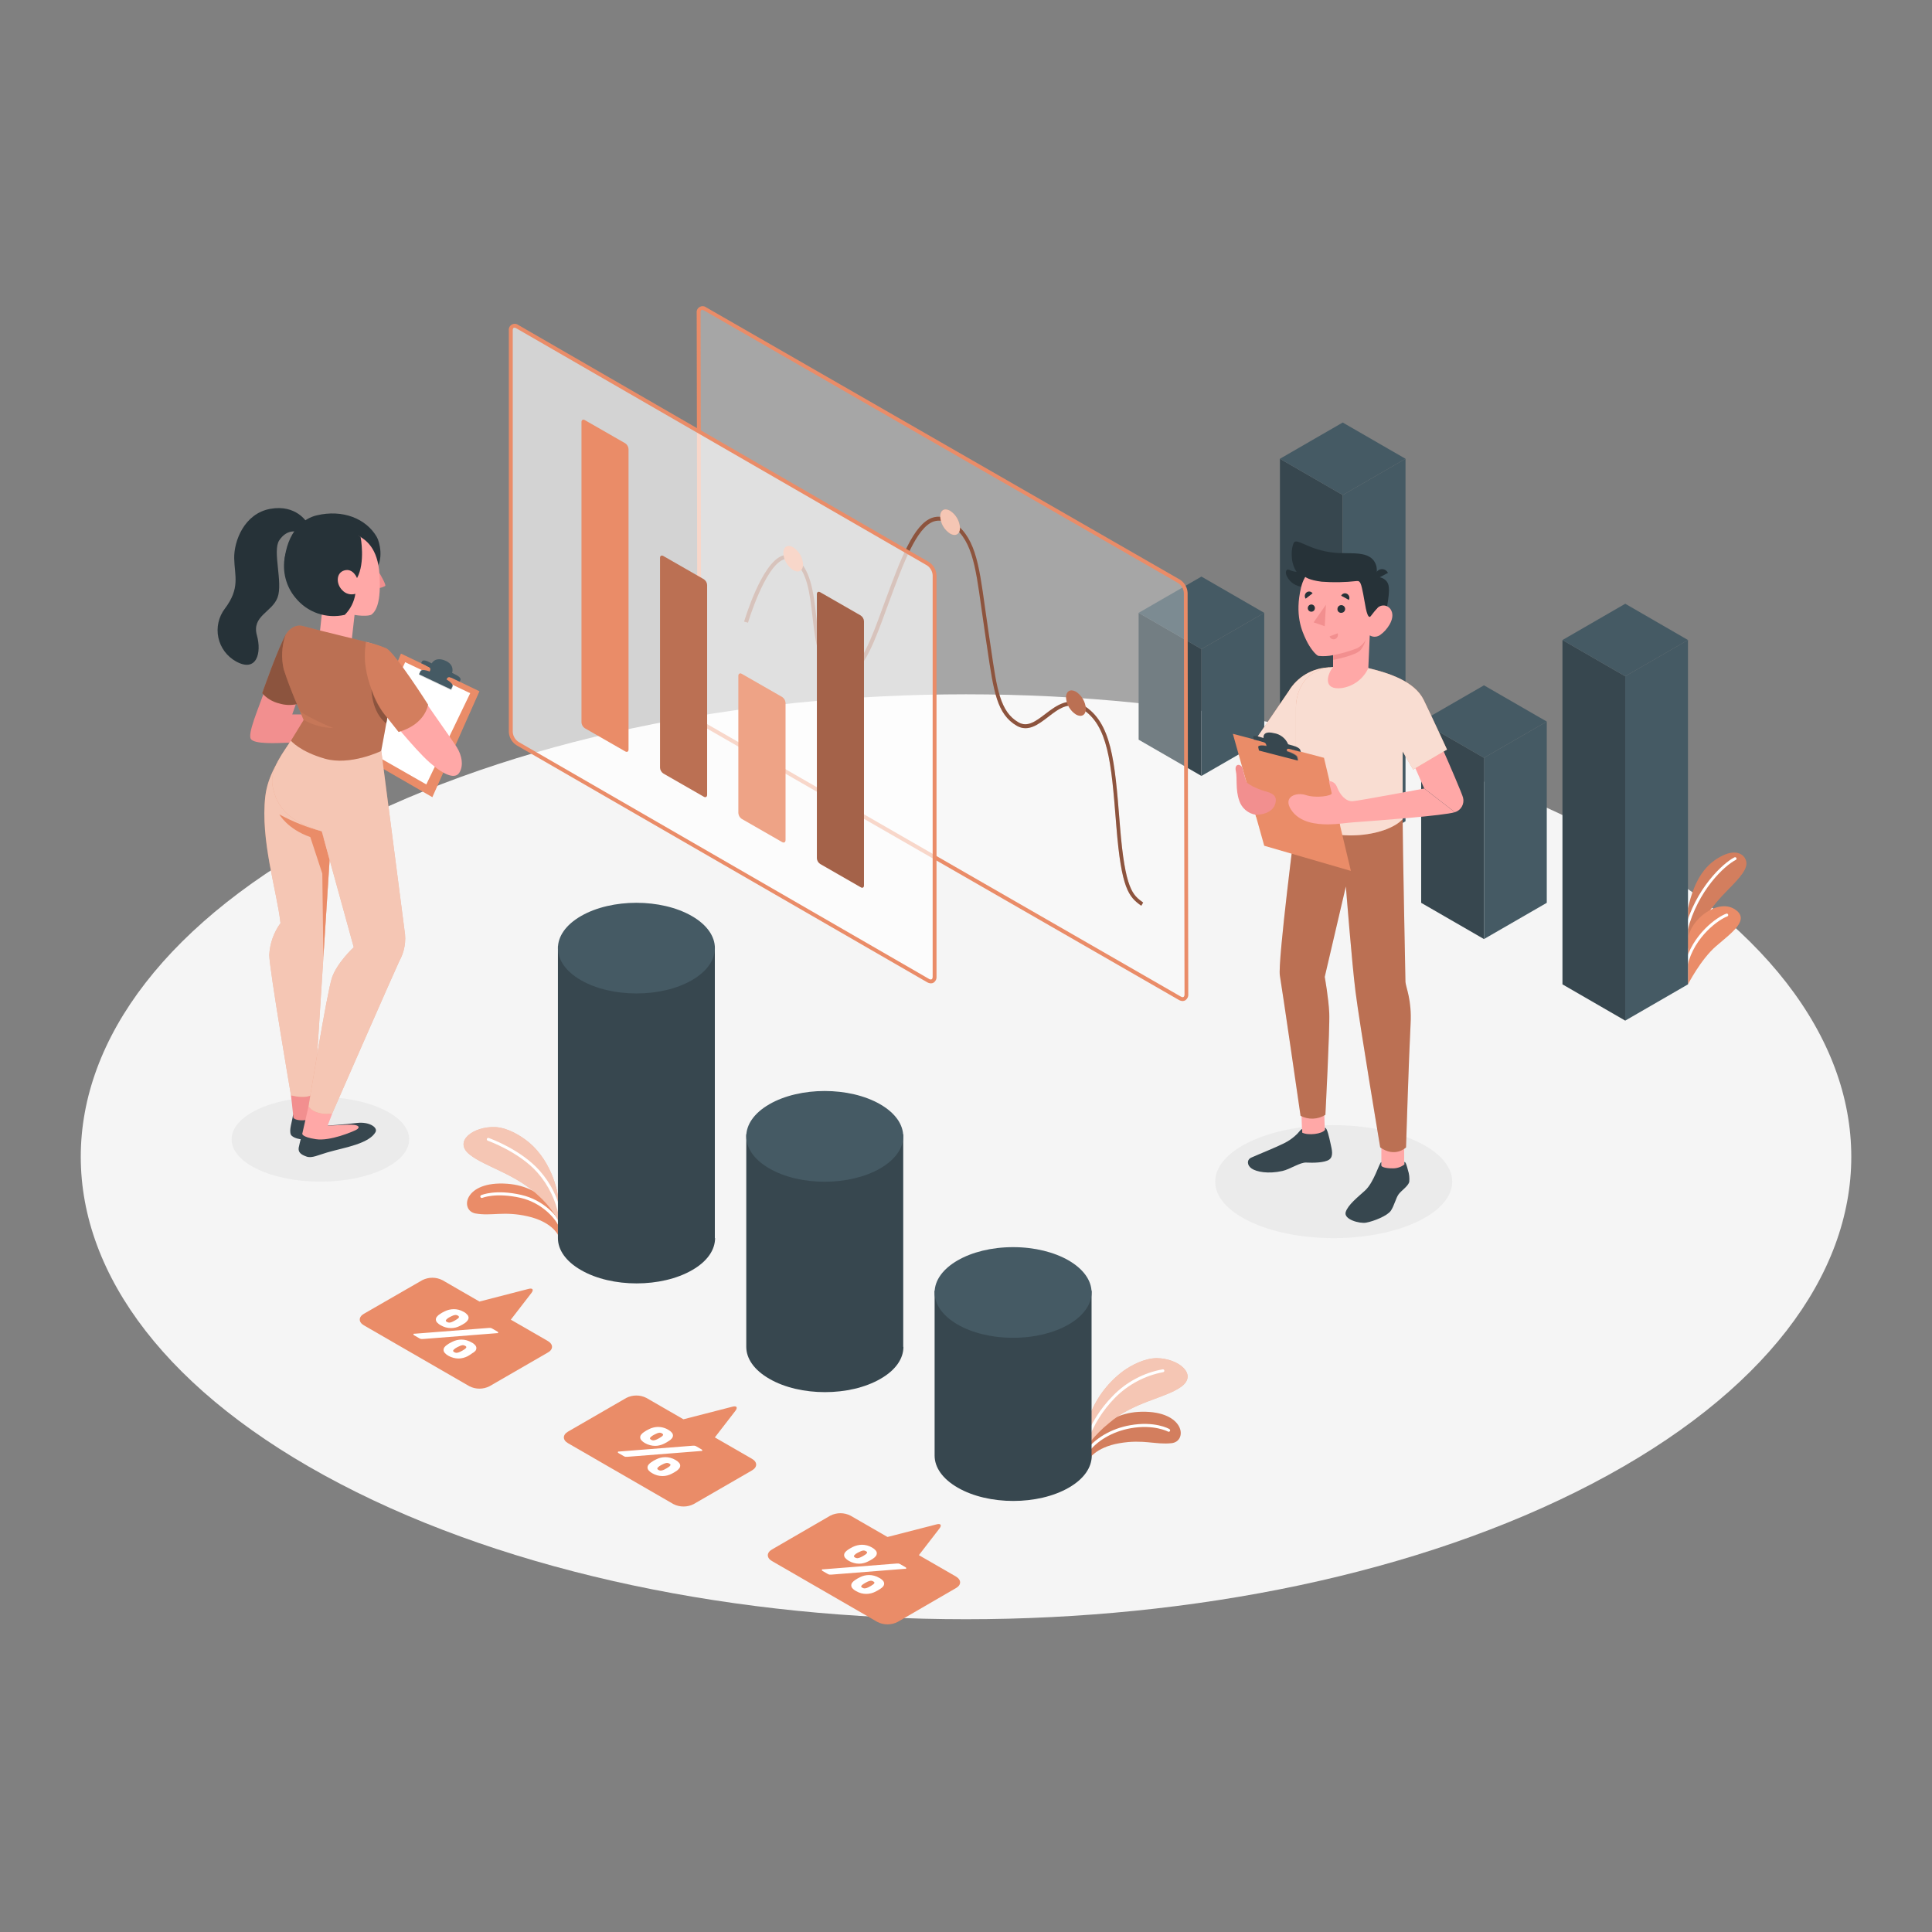 <svg width="208" height="208" viewBox="0 0 208 208" fill="none" xmlns="http://www.w3.org/2000/svg">
<rect x="0" y="0" width="208" height="208" fill="#808080" stroke="none"/>
<path d="M36.61 159.744C73.825 179.188 134.17 179.188 171.394 159.744C208.618 140.3 208.613 108.776 171.394 89.332C134.174 69.888 73.834 69.888 36.61 89.332C-0.614 108.776 -0.605 140.317 36.61 159.744Z" fill="#F5F5F5"/>
<path d="M34.493 127.217C39.773 127.217 44.053 125.177 44.053 122.662C44.053 120.146 39.773 118.106 34.493 118.106C29.214 118.106 24.934 120.146 24.934 122.662C24.934 125.177 29.214 127.217 34.493 127.217Z" fill="#EBEBEB"/>
<path d="M143.587 133.299C150.633 133.299 156.346 130.576 156.346 127.217C156.346 123.858 150.633 121.135 143.587 121.135C136.54 121.135 130.828 123.858 130.828 127.217C130.828 130.576 136.54 133.299 143.587 133.299Z" fill="#EBEBEB"/>
<path d="M181.73 102.195C181.73 102.195 182.716 99.15 185.924 95.905C187.338 94.474 188.262 93.475 187.966 92.623C187.7 91.87 186.802 91.478 185.516 92.086C183.69 92.951 182.458 94.557 181.73 97.781V102.195Z" fill="#EA8C68"/>
<path opacity="0.1" d="M181.73 102.195C181.73 102.195 182.716 99.15 185.924 95.905C187.338 94.474 188.262 93.475 187.966 92.623C187.7 91.87 186.802 91.478 185.516 92.086C183.69 92.951 182.458 94.557 181.73 97.781V102.195Z" fill="black"/>
<path d="M181.526 100.281H181.488C181.448 100.27 181.414 100.244 181.393 100.208C181.372 100.173 181.366 100.13 181.376 100.09C182.52 95.672 185.478 92.934 186.73 92.302C186.768 92.284 186.811 92.282 186.85 92.295C186.89 92.308 186.922 92.336 186.942 92.373C186.959 92.41 186.962 92.452 186.949 92.491C186.935 92.53 186.908 92.562 186.871 92.581C185.661 93.192 182.794 95.855 181.68 100.169C181.67 100.202 181.649 100.23 181.621 100.251C181.594 100.271 181.56 100.282 181.526 100.281Z" fill="white"/>
<path d="M181.73 105.976C181.73 105.976 183.099 103.293 184.751 101.866C186.402 100.439 188.524 98.983 186.727 97.868C184.93 96.754 181.972 98.942 181.735 101.101L181.73 105.976Z" fill="#EA8C68"/>
<path d="M181.524 104.067H181.491C181.451 104.057 181.417 104.032 181.395 103.997C181.373 103.962 181.366 103.92 181.375 103.88C182.153 100.552 184.944 98.671 185.872 98.359C185.91 98.351 185.95 98.358 185.984 98.377C186.017 98.397 186.043 98.429 186.054 98.466C186.066 98.503 186.064 98.543 186.048 98.579C186.032 98.615 186.003 98.643 185.967 98.659C185.135 98.942 182.415 100.793 181.678 103.95C181.669 103.984 181.649 104.014 181.621 104.035C181.593 104.056 181.559 104.067 181.524 104.067Z" fill="white"/>
<path d="M60.065 132.945C60.065 132.945 59.433 131.539 56.791 130.944C54.22 130.366 52.943 130.944 51.208 130.645C49.474 130.345 49.927 127.105 54.595 127.442C58.867 127.75 60.065 131.111 60.065 131.111V132.945Z" fill="#EA8C68"/>
<path d="M60.319 132.172C60.288 132.171 60.259 132.161 60.234 132.144C60.209 132.127 60.189 132.104 60.177 132.076C59.761 131.082 58.222 129.459 56.055 128.964C53.363 128.353 51.932 128.964 51.92 128.964C51.882 128.977 51.842 128.975 51.806 128.959C51.77 128.944 51.741 128.915 51.725 128.879C51.709 128.843 51.706 128.803 51.719 128.765C51.731 128.728 51.757 128.697 51.791 128.677C51.853 128.652 53.334 128.007 56.121 128.644C58.53 129.193 60.065 130.957 60.464 131.943C60.472 131.962 60.477 131.982 60.477 132.002C60.477 132.023 60.473 132.043 60.465 132.062C60.458 132.081 60.446 132.098 60.432 132.113C60.417 132.127 60.4 132.139 60.381 132.147L60.319 132.172Z" fill="white"/>
<path d="M60.067 131.344C59.54 130.401 58.866 129.548 58.07 128.819C55.574 126.397 52.246 125.636 50.582 124.313C48.751 122.886 50.969 121.239 53.323 121.343C54.671 121.405 56.094 122.296 56.876 122.936C59.63 125.187 60.083 128.819 60.083 128.819L60.067 131.344Z" fill="#EA8C68"/>
<path opacity="0.5" d="M60.067 131.344C59.54 130.401 58.866 129.548 58.07 128.819C55.574 126.397 52.246 125.636 50.582 124.313C48.751 122.886 50.969 121.239 53.323 121.343C54.671 121.405 56.094 122.296 56.876 122.936C59.63 125.187 60.083 128.819 60.083 128.819L60.067 131.344Z" fill="white"/>
<path d="M60.321 131.098C60.284 131.098 60.248 131.084 60.22 131.06C60.192 131.035 60.173 131.002 60.167 130.965C59.84 129.216 59.046 127.588 57.871 126.252C55.908 124.018 52.55 122.82 52.513 122.807C52.475 122.793 52.444 122.765 52.426 122.729C52.408 122.692 52.405 122.651 52.417 122.612C52.424 122.592 52.434 122.574 52.448 122.559C52.462 122.543 52.478 122.531 52.497 122.522C52.516 122.513 52.536 122.508 52.556 122.507C52.577 122.506 52.598 122.509 52.617 122.516C52.758 122.562 56.087 123.764 58.104 126.044C59.328 127.422 60.149 129.11 60.48 130.924C60.482 130.944 60.481 130.965 60.476 130.985C60.47 131.005 60.461 131.024 60.448 131.04C60.435 131.057 60.419 131.07 60.401 131.08C60.383 131.09 60.363 131.096 60.342 131.098H60.321Z" fill="white"/>
<path d="M117.16 157.198C117.16 157.198 117.867 155.826 120.538 155.372C123.134 154.931 124.378 155.559 126.129 155.372C127.88 155.185 127.598 151.903 122.918 151.99C118.637 152.069 117.26 155.36 117.26 155.36L117.16 157.198Z" fill="#EA8C68"/>
<path opacity="0.1" d="M117.16 157.198C117.16 157.198 117.867 155.826 120.538 155.372C123.134 154.931 124.378 155.559 126.129 155.372C127.88 155.185 127.598 151.903 122.918 151.99C118.637 152.069 117.26 155.36 117.26 155.36L117.16 157.198Z" fill="black"/>
<path d="M116.955 156.541C116.922 156.539 116.891 156.529 116.863 156.512C116.846 156.5 116.832 156.485 116.821 156.468C116.81 156.451 116.803 156.432 116.799 156.411C116.796 156.391 116.796 156.371 116.801 156.351C116.805 156.331 116.814 156.312 116.826 156.295C117.82 154.873 119.63 153.799 121.672 153.442C124.297 152.972 125.832 153.804 125.899 153.858C125.916 153.868 125.932 153.881 125.945 153.897C125.957 153.913 125.967 153.931 125.972 153.95C125.978 153.97 125.98 153.99 125.977 154.01C125.975 154.03 125.969 154.05 125.959 154.068C125.949 154.086 125.936 154.101 125.92 154.114C125.904 154.126 125.886 154.136 125.866 154.141C125.847 154.147 125.827 154.149 125.806 154.146C125.786 154.144 125.767 154.138 125.749 154.128C125.749 154.128 124.239 153.317 121.726 153.766C119.767 154.116 118.028 155.135 117.084 156.491C117.067 156.508 117.047 156.521 117.025 156.53C117.002 156.539 116.979 156.542 116.955 156.541Z" fill="white"/>
<path d="M117.347 155.272C117.951 154.512 118.638 153.822 119.394 153.213C122.027 150.933 125.359 150.563 127.123 149.332C129.028 148.005 126.903 146.241 124.544 146.22C123.196 146.22 121.728 147.023 120.908 147.622C119.162 148.93 117.856 150.74 117.164 152.809L117.347 155.272Z" fill="#EA8C68"/>
<path opacity="0.5" d="M117.347 155.272C117.951 154.512 118.638 153.822 119.394 153.213C122.027 150.933 125.359 150.563 127.123 149.332C129.028 148.005 126.903 146.241 124.544 146.22C123.196 146.22 121.728 147.023 120.908 147.622C119.162 148.93 117.856 150.74 117.164 152.809L117.347 155.272Z" fill="white"/>
<path d="M116.953 155.239H116.895C116.857 155.225 116.825 155.197 116.807 155.161C116.788 155.124 116.784 155.083 116.795 155.043C117.445 153.258 118.472 151.633 119.807 150.28C121.254 148.787 123.135 147.788 125.182 147.422C125.202 147.419 125.222 147.42 125.241 147.426C125.261 147.431 125.279 147.44 125.295 147.452C125.311 147.465 125.324 147.48 125.334 147.498C125.344 147.516 125.35 147.535 125.352 147.555C125.355 147.576 125.354 147.597 125.348 147.617C125.343 147.637 125.334 147.656 125.321 147.672C125.308 147.688 125.292 147.702 125.274 147.712C125.256 147.722 125.235 147.728 125.215 147.73C123.244 148.104 121.434 149.071 120.027 150.501C118.735 151.817 117.742 153.396 117.115 155.131C117.104 155.164 117.082 155.193 117.053 155.213C117.023 155.232 116.988 155.242 116.953 155.239Z" fill="white"/>
<path d="M76.96 133.295V101.866H60.066V133.299C60.066 134.547 60.898 135.795 62.562 136.743C65.861 138.648 71.211 138.648 74.51 136.743C76.174 135.791 76.981 134.547 76.985 133.299L76.96 133.295Z" fill="#37474F"/>
<path d="M62.544 105.527C59.241 103.621 59.241 100.535 62.544 98.625C65.847 96.716 71.192 96.72 74.491 98.625C77.79 100.53 77.79 103.617 74.491 105.527C71.192 107.436 65.843 107.428 62.544 105.527Z" fill="#455A64"/>
<path d="M97.242 145.005V122.125H80.344V145.005C80.344 146.253 81.176 147.501 82.84 148.449C86.139 150.355 91.488 150.355 94.787 148.449C96.451 147.501 97.263 146.253 97.263 145.005H97.242Z" fill="#37474F"/>
<path d="M82.818 125.79C79.519 123.885 79.519 120.798 82.818 118.889C86.117 116.979 91.466 116.983 94.765 118.889C98.064 120.794 98.069 123.881 94.765 125.79C91.462 127.699 86.113 127.712 82.818 125.79Z" fill="#455A64"/>
<path d="M117.519 156.711V138.944H100.621V156.715C100.621 157.963 101.453 159.211 103.117 160.164C106.416 162.069 111.766 162.069 115.065 160.164C116.729 159.211 117.536 157.963 117.54 156.715L117.519 156.711Z" fill="#37474F"/>
<path d="M109.07 144.027C113.736 144.027 117.519 141.843 117.519 139.148C117.519 136.453 113.736 134.268 109.07 134.268C104.404 134.268 100.621 136.453 100.621 139.148C100.621 141.843 104.404 144.027 109.07 144.027Z" fill="#455A64"/>
<path d="M58.986 144.377L54.996 142.076L57.205 139.214C57.488 138.848 57.355 138.649 56.91 138.761L51.618 140.125L47.629 137.821C47.294 137.651 46.923 137.562 46.547 137.562C46.171 137.562 45.801 137.651 45.465 137.821L39.18 141.44C38.581 141.785 38.581 142.343 39.18 142.688L50.536 149.244C50.872 149.414 51.242 149.503 51.618 149.503C51.994 149.503 52.365 149.414 52.7 149.244L58.986 145.612C59.58 145.28 59.58 144.722 58.986 144.377Z" fill="#EA8C68"/>
<path d="M52.603 142.967C52.668 142.96 52.734 142.96 52.799 142.967C52.863 142.975 52.926 142.996 52.982 143.029L53.552 143.358C53.59 143.376 53.62 143.409 53.635 143.449C53.635 143.483 53.635 143.512 53.577 143.532C53.563 143.536 53.549 143.536 53.535 143.532C53.514 143.537 53.493 143.537 53.473 143.532L45.569 144.156H45.344C45.279 144.147 45.217 144.124 45.161 144.09L44.591 143.761C44.553 143.743 44.523 143.71 44.508 143.67C44.508 143.636 44.508 143.607 44.566 143.587C44.58 143.583 44.594 143.583 44.608 143.587H44.67L52.603 142.967ZM50.057 142.438C49.888 142.551 49.712 142.653 49.529 142.742C49.381 142.817 49.227 142.877 49.067 142.921C48.9 142.963 48.728 142.984 48.556 142.983C48.17 142.984 47.792 142.881 47.461 142.684C47.303 142.606 47.162 142.499 47.045 142.368C46.97 142.281 46.927 142.171 46.925 142.056C46.926 141.947 46.966 141.842 47.037 141.76C47.12 141.653 47.221 141.561 47.337 141.49C47.416 141.433 47.498 141.38 47.582 141.332C47.661 141.286 47.757 141.236 47.861 141.186C48.011 141.111 48.168 141.052 48.331 141.011C48.676 140.926 49.038 140.926 49.383 141.011C49.575 141.064 49.76 141.141 49.932 141.24C50.083 141.319 50.215 141.426 50.324 141.556C50.4 141.643 50.444 141.753 50.448 141.868C50.443 141.976 50.404 142.08 50.336 142.164C50.26 142.271 50.166 142.364 50.057 142.438ZM50.843 145.691C50.682 145.812 50.513 145.92 50.336 146.016C50.187 146.091 50.031 146.149 49.87 146.191C49.703 146.237 49.531 146.259 49.358 146.257C49.174 146.257 48.991 146.231 48.813 146.182C48.621 146.134 48.436 146.058 48.264 145.958C48.116 145.877 47.983 145.77 47.873 145.642C47.797 145.554 47.754 145.442 47.753 145.325C47.756 145.218 47.794 145.114 47.861 145.03C47.946 144.924 48.048 144.834 48.164 144.764C48.242 144.704 48.324 144.651 48.41 144.606C48.5 144.551 48.593 144.503 48.689 144.46C48.837 144.385 48.993 144.326 49.154 144.285C49.322 144.244 49.494 144.222 49.666 144.219C50.05 144.219 50.426 144.322 50.756 144.518C50.915 144.594 51.056 144.702 51.172 144.835C51.246 144.919 51.286 145.027 51.286 145.138C51.286 145.25 51.246 145.358 51.172 145.442C51.078 145.543 50.966 145.628 50.843 145.691ZM48.194 141.947C48.111 141.994 48.043 142.063 47.998 142.147C47.998 142.205 47.998 142.264 48.119 142.322C48.209 142.376 48.313 142.401 48.418 142.393C48.539 142.374 48.656 142.334 48.764 142.276C48.921 142.201 49.073 142.113 49.217 142.014C49.302 141.968 49.371 141.899 49.417 141.814C49.417 141.756 49.396 141.698 49.296 141.64C49.205 141.585 49.098 141.561 48.992 141.573C48.873 141.59 48.757 141.628 48.651 141.685C48.492 141.755 48.339 141.837 48.194 141.931V141.947ZM48.984 145.201C48.899 145.246 48.83 145.316 48.784 145.4C48.784 145.454 48.784 145.513 48.905 145.571C48.995 145.629 49.102 145.654 49.209 145.642C49.328 145.623 49.443 145.585 49.55 145.529C49.709 145.455 49.862 145.367 50.007 145.267C50.091 145.222 50.159 145.152 50.203 145.067C50.203 145.009 50.203 144.951 50.082 144.893C49.992 144.838 49.888 144.813 49.783 144.822C49.663 144.841 49.548 144.88 49.442 144.939C49.283 145.008 49.13 145.09 48.984 145.184V145.201Z" fill="white"/>
<path d="M80.959 157.057L76.961 154.752L79.17 151.894C79.449 151.528 79.316 151.324 78.871 151.441L73.579 152.801L69.59 150.5C69.255 150.33 68.885 150.241 68.51 150.241C68.135 150.241 67.765 150.33 67.431 150.5L61.153 154.128C60.558 154.473 60.558 155.035 61.153 155.376L72.51 161.936C72.846 162.105 73.216 162.192 73.592 162.192C73.967 162.192 74.338 162.105 74.673 161.936L80.959 158.305C81.558 157.959 81.558 157.402 80.959 157.057Z" fill="#EA8C68"/>
<path d="M74.578 155.646H74.778C74.842 155.657 74.904 155.679 74.961 155.713L75.526 156.042C75.576 156.071 75.606 156.1 75.61 156.133C75.614 156.166 75.61 156.191 75.555 156.216C75.542 156.219 75.528 156.219 75.514 156.216H75.451L67.547 156.84C67.481 156.847 67.414 156.847 67.348 156.84C67.283 156.831 67.221 156.808 67.165 156.774L66.599 156.449C66.549 156.42 66.52 156.387 66.516 156.358C66.514 156.339 66.519 156.321 66.529 156.305C66.538 156.29 66.553 156.277 66.57 156.27H66.612H66.674L74.578 155.646ZM72.032 155.118C71.865 155.232 71.69 155.333 71.508 155.422C71.359 155.496 71.203 155.555 71.042 155.596C70.875 155.642 70.703 155.665 70.53 155.663C70.346 155.662 70.163 155.637 69.985 155.588C69.793 155.539 69.608 155.464 69.436 155.364C69.287 155.283 69.153 155.176 69.041 155.047C68.966 154.963 68.924 154.854 68.924 154.742C68.924 154.629 68.966 154.52 69.041 154.436C69.125 154.331 69.226 154.241 69.341 154.17C69.419 154.112 69.501 154.059 69.586 154.012C69.678 153.958 69.772 153.909 69.869 153.866C70.017 153.791 70.173 153.732 70.335 153.691C70.604 153.623 70.884 153.608 71.159 153.648C71.434 153.688 71.698 153.782 71.936 153.924C72.087 154.004 72.221 154.111 72.332 154.24C72.408 154.326 72.451 154.437 72.452 154.552C72.449 154.661 72.409 154.765 72.34 154.848C72.255 154.956 72.15 155.048 72.032 155.118ZM72.822 158.371C72.653 158.484 72.477 158.586 72.294 158.675C72.147 158.75 71.992 158.809 71.832 158.85C71.665 158.892 71.493 158.913 71.321 158.912C70.936 158.913 70.558 158.809 70.227 158.612C70.076 158.534 69.942 158.428 69.831 158.3C69.755 158.213 69.712 158.101 69.711 157.984C69.716 157.876 69.755 157.773 69.823 157.689C69.907 157.583 70.008 157.491 70.123 157.419C70.206 157.36 70.289 157.31 70.368 157.26C70.447 157.211 70.543 157.165 70.647 157.115C70.796 157.039 70.954 156.981 71.117 156.94C71.285 156.902 71.456 156.881 71.629 156.878C71.811 156.877 71.993 156.901 72.169 156.948C72.362 156.998 72.547 157.075 72.718 157.177C72.869 157.257 73.003 157.364 73.114 157.493C73.189 157.577 73.23 157.685 73.23 157.797C73.23 157.909 73.189 158.017 73.114 158.101C73.032 158.206 72.934 158.298 72.822 158.371ZM70.172 154.627C70.088 154.673 70.018 154.742 69.973 154.827C69.973 154.881 69.994 154.939 70.094 154.997C70.183 155.056 70.291 155.081 70.397 155.068C70.516 155.049 70.631 155.011 70.738 154.956C70.899 154.881 71.052 154.792 71.196 154.69C71.279 154.645 71.347 154.577 71.391 154.494C71.391 154.436 71.371 154.378 71.271 154.319C71.182 154.263 71.076 154.238 70.971 154.249C70.85 154.267 70.733 154.307 70.626 154.365C70.468 154.434 70.317 154.517 70.172 154.611V154.627ZM70.959 157.88C70.877 157.927 70.81 157.994 70.763 158.076C70.763 158.134 70.784 158.192 70.884 158.251C70.973 158.307 71.078 158.332 71.183 158.321C71.304 158.303 71.42 158.265 71.529 158.209C71.686 158.131 71.838 158.042 71.982 157.943C72.065 157.897 72.135 157.83 72.182 157.747C72.203 157.689 72.182 157.631 72.061 157.572C71.97 157.516 71.864 157.491 71.757 157.502C71.639 157.521 71.523 157.559 71.416 157.614C71.259 157.687 71.106 157.771 70.959 157.864V157.88Z" fill="white"/>
<path d="M102.916 169.728L98.927 167.428L101.14 164.561C101.418 164.199 101.285 163.996 100.84 164.112L95.549 165.472L91.559 163.172C91.224 163.002 90.853 162.913 90.478 162.913C90.102 162.913 89.731 163.002 89.396 163.172L83.11 166.816C82.515 167.161 82.515 167.723 83.11 168.064L94.467 174.624C94.803 174.793 95.173 174.88 95.549 174.88C95.924 174.88 96.294 174.793 96.63 174.624L102.916 170.976C103.515 170.643 103.515 170.086 102.916 169.728Z" fill="#EA8C68"/>
<path d="M96.535 168.33H96.73C96.795 168.34 96.857 168.362 96.913 168.397L97.483 168.725C97.533 168.754 97.562 168.784 97.566 168.817C97.571 168.85 97.566 168.875 97.512 168.9H97.471H97.408L89.504 169.524C89.439 169.53 89.374 169.53 89.309 169.524C89.244 169.515 89.181 169.493 89.126 169.457L88.56 169.133C88.51 169.104 88.481 169.071 88.477 169.041C88.475 169.023 88.48 169.005 88.49 168.989C88.499 168.973 88.514 168.961 88.531 168.954H88.573C88.593 168.949 88.614 168.949 88.635 168.954L96.535 168.33ZM93.989 167.802C93.821 167.917 93.644 168.018 93.46 168.105C93.314 168.181 93.159 168.239 92.999 168.28C92.832 168.326 92.66 168.348 92.487 168.347C92.302 168.346 92.117 168.321 91.938 168.272C91.746 168.223 91.563 168.148 91.393 168.047C91.243 167.966 91.109 167.859 90.998 167.731C90.921 167.644 90.878 167.531 90.877 167.415C90.882 167.307 90.921 167.203 90.989 167.12C91.075 167.014 91.176 166.923 91.289 166.849C91.372 166.791 91.455 166.741 91.534 166.695C91.613 166.649 91.709 166.6 91.813 166.545C92.119 166.396 92.454 166.315 92.795 166.308C93.178 166.31 93.555 166.413 93.885 166.608C94.035 166.687 94.169 166.795 94.28 166.924C94.355 167.011 94.398 167.121 94.401 167.236C94.395 167.344 94.356 167.447 94.288 167.531C94.206 167.639 94.104 167.73 93.989 167.802ZM94.775 171.055C94.607 171.167 94.432 171.269 94.251 171.359C94.104 171.433 93.949 171.492 93.789 171.533C93.441 171.622 93.076 171.622 92.728 171.533C92.537 171.483 92.353 171.406 92.183 171.305C92.025 171.228 91.883 171.121 91.767 170.988C91.69 170.903 91.647 170.792 91.647 170.676C91.649 170.569 91.687 170.465 91.755 170.381C91.841 170.276 91.944 170.184 92.059 170.111C92.138 170.054 92.219 170.001 92.304 169.953C92.383 169.907 92.479 169.857 92.583 169.807C92.886 169.651 93.223 169.569 93.564 169.57C93.747 169.569 93.929 169.593 94.105 169.641C94.297 169.691 94.48 169.768 94.65 169.869C94.809 169.945 94.95 170.053 95.066 170.185C95.143 170.271 95.186 170.382 95.187 170.497C95.184 170.605 95.147 170.709 95.079 170.793C94.993 170.897 94.891 170.986 94.775 171.055ZM92.125 167.311C92.042 167.358 91.975 167.427 91.93 167.511C91.93 167.565 91.95 167.623 92.05 167.681C92.14 167.737 92.245 167.762 92.35 167.752C92.47 167.733 92.587 167.695 92.695 167.64C92.855 167.564 93.008 167.475 93.153 167.373C93.236 167.329 93.304 167.261 93.348 167.178C93.369 167.12 93.348 167.061 93.228 167.003C93.137 166.947 93.03 166.922 92.924 166.932C92.804 166.952 92.689 166.991 92.583 167.049C92.424 167.119 92.271 167.201 92.125 167.294V167.311ZM92.915 170.564C92.833 170.611 92.764 170.678 92.716 170.76C92.716 170.818 92.716 170.876 92.841 170.934C92.93 170.991 93.035 171.016 93.14 171.005C93.259 170.986 93.374 170.948 93.481 170.893C93.64 170.815 93.793 170.726 93.939 170.626C94.022 170.581 94.091 170.513 94.139 170.431C94.161 170.373 94.119 170.314 94.014 170.256C93.925 170.2 93.819 170.175 93.714 170.185C93.595 170.204 93.48 170.242 93.373 170.298C93.215 170.374 93.062 170.462 92.915 170.56V170.564Z" fill="white"/>
<path d="M159.764 101.1L153.004 97.198V77.684L159.764 81.586V101.1Z" fill="#37474F"/>
<path d="M159.766 101.1L166.526 97.198V77.684L159.766 81.586V101.1Z" fill="#455A64"/>
<path d="M153.004 77.684L159.764 81.586L166.524 77.684L159.764 73.782L153.004 77.684Z" fill="#455A64"/>
<path d="M144.557 92.319L137.797 88.417V49.392L144.557 53.294V92.319Z" fill="#37474F"/>
<path d="M144.559 92.319L151.319 88.417V49.392L144.559 53.294V92.319Z" fill="#455A64"/>
<path d="M137.797 49.392L144.557 53.294L151.317 49.392L144.557 45.489L137.797 49.392Z" fill="#455A64"/>
<path d="M129.346 83.537L122.586 79.635V65.978L129.346 69.88V83.537Z" fill="#37474F"/>
<path d="M129.348 83.537L136.108 79.635V65.978L129.348 69.88V83.537Z" fill="#455A64"/>
<path d="M122.586 65.978L129.346 69.88L136.106 65.978L129.346 62.075L122.586 65.978Z" fill="#455A64"/>
<path d="M174.975 109.882L168.215 105.976V68.906L174.971 72.808L174.975 109.882Z" fill="#37474F"/>
<path d="M174.969 109.882L181.729 105.976V68.906L174.969 72.808V109.882Z" fill="#455A64"/>
<path d="M168.215 68.906L174.971 72.808L181.731 68.906L174.975 65L168.215 68.906Z" fill="#455A64"/>
<g opacity="0.3">
<path d="M127.71 107.049L127.639 63.835C127.625 63.585 127.552 63.342 127.426 63.125C127.3 62.908 127.125 62.724 126.916 62.587L75.931 33.28C75.515 33.051 75.211 33.238 75.211 33.696L75.294 76.894C75.308 77.144 75.38 77.387 75.506 77.604C75.632 77.821 75.807 78.005 76.018 78.141L127.007 107.469C127.394 107.698 127.71 107.511 127.71 107.049Z" fill="white"/>
</g>
<path d="M127.322 107.773C127.175 107.767 127.032 107.724 126.906 107.648L75.917 78.32C75.674 78.167 75.471 77.957 75.326 77.709C75.181 77.46 75.099 77.181 75.085 76.893L75.006 33.696C74.989 33.569 75.009 33.44 75.065 33.325C75.121 33.21 75.21 33.115 75.321 33.051C75.432 32.986 75.559 32.956 75.686 32.965C75.814 32.973 75.936 33.019 76.038 33.097L127.027 62.4C127.27 62.554 127.472 62.764 127.617 63.012C127.762 63.26 127.845 63.54 127.859 63.827L127.93 107.041C127.94 107.167 127.916 107.293 127.861 107.407C127.806 107.521 127.722 107.619 127.618 107.69C127.528 107.743 127.426 107.772 127.322 107.773ZM75.613 33.371C75.586 33.364 75.557 33.364 75.53 33.371C75.49 33.406 75.458 33.451 75.439 33.501C75.421 33.551 75.415 33.605 75.422 33.658L75.493 76.873C75.504 77.091 75.569 77.304 75.679 77.493C75.79 77.682 75.944 77.841 76.129 77.958L127.118 107.286C127.243 107.357 127.351 107.378 127.418 107.336C127.484 107.295 127.526 107.195 127.526 107.049L127.455 63.835C127.442 63.622 127.379 63.415 127.273 63.23C127.166 63.045 127.018 62.888 126.84 62.77L75.83 33.442C75.765 33.401 75.69 33.376 75.613 33.371Z" fill="#EA8C68"/>
<path d="M122.87 97.514C121.518 96.553 120.727 95.684 120.191 89.003L120.145 88.433C119.642 82.156 119.313 78.012 116.451 76.303C115.078 75.471 113.98 76.303 112.819 77.205C111.767 78.008 110.685 78.832 109.466 78.137C107.324 76.889 106.97 74.418 106.305 69.909C106.221 69.351 106.138 68.765 106.043 68.149C105.897 67.188 105.772 66.294 105.656 65.453C104.998 60.719 104.599 57.857 102.178 56.397C101.939 56.228 101.665 56.117 101.376 56.073C101.087 56.029 100.792 56.053 100.514 56.143C98.679 56.784 97.244 60.665 95.726 64.779C95.609 65.083 95.497 65.403 95.376 65.724C94.274 68.756 93.026 72.197 91.299 72.833C91.055 72.922 90.794 72.956 90.536 72.93C90.277 72.904 90.028 72.82 89.806 72.683C88.088 71.71 87.78 69.048 87.485 66.468C87.189 63.889 86.902 61.297 85.28 60.32C85.142 60.231 84.985 60.177 84.822 60.163C84.659 60.15 84.495 60.176 84.344 60.241C82.331 61.023 80.546 66.98 80.529 67.038L80.113 66.922C80.188 66.668 81.973 60.711 84.173 59.85C84.384 59.763 84.612 59.727 84.838 59.747C85.065 59.767 85.283 59.84 85.475 59.962C87.269 61.035 87.581 63.769 87.884 66.41C88.188 69.052 88.462 71.444 90.002 72.313C90.169 72.42 90.36 72.486 90.557 72.507C90.755 72.528 90.955 72.503 91.141 72.434C92.685 71.864 93.954 68.378 94.973 65.574C95.093 65.249 95.206 64.933 95.322 64.626C96.945 60.237 98.347 56.447 100.364 55.74C100.699 55.631 101.053 55.602 101.401 55.653C101.749 55.704 102.08 55.835 102.369 56.035C104.957 57.599 105.369 60.532 106.043 65.391C106.159 66.223 106.284 67.121 106.429 68.078C106.525 68.698 106.608 69.285 106.692 69.838C107.328 74.223 107.682 76.635 109.649 77.767C110.627 78.329 111.513 77.65 112.54 76.868C113.705 75.978 115.036 74.976 116.638 75.936C119.679 77.759 120.02 81.989 120.532 88.392L120.578 88.962C121.127 95.776 121.95 96.358 123.074 97.169L122.87 97.514Z" fill="#EA8C68"/>
<g opacity="0.4">
<path d="M122.87 97.514C121.518 96.553 120.727 95.684 120.191 89.003L120.145 88.433C119.642 82.156 119.313 78.012 116.451 76.303C115.078 75.471 113.98 76.303 112.819 77.205C111.767 78.008 110.685 78.832 109.466 78.137C107.324 76.889 106.97 74.418 106.305 69.909C106.221 69.351 106.138 68.765 106.043 68.149C105.897 67.188 105.772 66.294 105.656 65.453C104.998 60.719 104.599 57.857 102.178 56.397C101.939 56.228 101.665 56.117 101.376 56.073C101.087 56.029 100.792 56.053 100.514 56.143C98.679 56.784 97.244 60.665 95.726 64.779C95.609 65.083 95.497 65.403 95.376 65.724C94.274 68.756 93.026 72.197 91.299 72.833C91.055 72.922 90.794 72.956 90.536 72.93C90.277 72.904 90.028 72.82 89.806 72.683C88.088 71.71 87.78 69.048 87.485 66.468C87.189 63.889 86.902 61.297 85.28 60.32C85.142 60.231 84.985 60.177 84.822 60.163C84.659 60.15 84.495 60.176 84.344 60.241C82.331 61.023 80.546 66.98 80.529 67.038L80.113 66.922C80.188 66.668 81.973 60.711 84.173 59.85C84.384 59.763 84.612 59.727 84.838 59.747C85.065 59.767 85.283 59.84 85.475 59.962C87.269 61.035 87.581 63.769 87.884 66.41C88.188 69.052 88.462 71.444 90.002 72.313C90.169 72.42 90.36 72.486 90.557 72.507C90.755 72.528 90.955 72.503 91.141 72.434C92.685 71.864 93.954 68.378 94.973 65.574C95.093 65.249 95.206 64.933 95.322 64.626C96.945 60.237 98.347 56.447 100.364 55.74C100.699 55.631 101.053 55.602 101.401 55.653C101.749 55.704 102.08 55.835 102.369 56.035C104.957 57.599 105.369 60.532 106.043 65.391C106.159 66.223 106.284 67.121 106.429 68.078C106.525 68.698 106.608 69.285 106.692 69.838C107.328 74.223 107.682 76.635 109.649 77.767C110.627 78.329 111.513 77.65 112.54 76.868C113.705 75.978 115.036 74.976 116.638 75.936C119.679 77.759 120.02 81.989 120.532 88.392L120.578 88.962C121.127 95.776 121.95 96.358 123.074 97.169L122.87 97.514Z" fill="black"/>
</g>
<path d="M115.834 74.464C116.144 74.666 116.402 74.939 116.587 75.259C116.773 75.579 116.881 75.938 116.904 76.307C116.904 76.985 116.425 77.259 115.839 76.922C115.528 76.721 115.269 76.449 115.083 76.129C114.897 75.809 114.79 75.449 114.77 75.079C114.77 74.418 115.231 74.144 115.834 74.464Z" fill="#EA8C68"/>
<g opacity="0.2">
<path d="M115.834 74.464C116.144 74.666 116.402 74.939 116.587 75.259C116.773 75.579 116.881 75.938 116.904 76.307C116.904 76.985 116.425 77.259 115.839 76.922C115.528 76.721 115.269 76.449 115.083 76.129C114.897 75.809 114.79 75.449 114.77 75.079C114.77 74.418 115.231 74.144 115.834 74.464Z" fill="black"/>
</g>
<path d="M102.288 54.991C102.597 55.193 102.855 55.465 103.04 55.785C103.225 56.105 103.332 56.465 103.353 56.834C103.353 57.512 102.878 57.786 102.292 57.45C101.981 57.248 101.722 56.977 101.536 56.656C101.35 56.336 101.243 55.976 101.223 55.607C101.223 54.912 101.697 54.654 102.288 54.991Z" fill="#EA8C68"/>
<g opacity="0.5">
<path d="M102.288 54.991C102.597 55.193 102.855 55.465 103.04 55.785C103.225 56.105 103.332 56.465 103.353 56.834C103.353 57.512 102.878 57.786 102.292 57.45C101.981 57.248 101.722 56.977 101.536 56.656C101.35 56.336 101.243 55.976 101.223 55.607C101.223 54.912 101.697 54.654 102.288 54.991Z" fill="white"/>
</g>
<path d="M85.393 58.922C85.704 59.122 85.963 59.393 86.149 59.713C86.335 60.032 86.442 60.392 86.462 60.761C86.462 61.443 85.988 61.718 85.397 61.381C85.088 61.178 84.83 60.906 84.645 60.586C84.46 60.266 84.353 59.907 84.332 59.538C84.328 58.86 84.806 58.581 85.393 58.922Z" fill="#EA8C68"/>
<path opacity="0.65" d="M100.619 105.144V61.93C100.605 61.68 100.533 61.437 100.408 61.22C100.283 61.004 100.108 60.819 99.899 60.682L55.716 35.173C55.3 34.944 54.996 35.131 54.996 35.589V78.803C55.01 79.053 55.082 79.296 55.207 79.513C55.332 79.73 55.506 79.914 55.716 80.051L99.899 105.56C100.298 105.793 100.619 105.606 100.619 105.144Z" fill="white"/>
<path d="M100.223 105.868C100.076 105.862 99.933 105.819 99.807 105.743L55.611 80.234C55.368 80.079 55.166 79.868 55.021 79.619C54.876 79.37 54.793 79.09 54.779 78.803V35.589C54.762 35.462 54.784 35.334 54.84 35.22C54.897 35.106 54.986 35.011 55.096 34.947C55.206 34.883 55.333 34.854 55.46 34.862C55.588 34.871 55.709 34.916 55.81 34.994L99.994 60.503C100.237 60.657 100.439 60.867 100.584 61.115C100.728 61.364 100.811 61.643 100.826 61.93V105.144C100.836 105.27 100.812 105.397 100.757 105.511C100.703 105.625 100.619 105.722 100.514 105.793C100.425 105.843 100.325 105.869 100.223 105.868ZM55.395 35.285C55.367 35.278 55.339 35.278 55.311 35.285C55.271 35.32 55.239 35.365 55.221 35.415C55.202 35.465 55.196 35.519 55.203 35.572V78.803C55.216 79.016 55.279 79.224 55.385 79.41C55.492 79.595 55.641 79.753 55.819 79.872L100.002 105.381C100.045 105.414 100.095 105.436 100.148 105.445C100.201 105.454 100.255 105.449 100.306 105.431C100.372 105.394 100.41 105.29 100.41 105.144V61.93C100.397 61.717 100.335 61.51 100.228 61.325C100.121 61.14 99.973 60.982 99.794 60.865L55.611 35.36C55.547 35.315 55.472 35.289 55.395 35.285Z" fill="#EA8C68"/>
<path d="M93.016 95.322V66.884C93.009 66.759 92.973 66.638 92.91 66.529C92.847 66.421 92.76 66.329 92.654 66.26L88.307 63.764C88.108 63.648 87.945 63.739 87.945 63.972V92.394C87.951 92.519 87.987 92.641 88.05 92.749C88.114 92.858 88.201 92.95 88.307 93.017L92.654 95.513C92.854 95.647 93.016 95.551 93.016 95.322Z" fill="#EA8C68"/>
<g opacity="0.3">
<path d="M93.016 95.322V66.884C93.009 66.759 92.973 66.638 92.91 66.529C92.847 66.421 92.76 66.329 92.654 66.26L88.307 63.764C88.108 63.648 87.945 63.739 87.945 63.972V92.394C87.951 92.519 87.987 92.641 88.05 92.749C88.114 92.858 88.201 92.95 88.307 93.017L92.654 95.513C92.854 95.647 93.016 95.551 93.016 95.322Z" fill="black"/>
</g>
<path d="M84.567 90.442V75.666C84.56 75.541 84.523 75.419 84.461 75.311C84.398 75.203 84.31 75.11 84.205 75.042L79.854 72.546C79.658 72.434 79.496 72.546 79.496 72.754V87.535C79.503 87.659 79.54 87.78 79.602 87.889C79.664 87.997 79.75 88.089 79.854 88.159L84.205 90.655C84.405 90.767 84.567 90.688 84.567 90.442Z" fill="#EA8C68"/>
<g opacity="0.2">
<path d="M84.567 90.442V75.666C84.56 75.541 84.523 75.419 84.461 75.311C84.398 75.203 84.31 75.11 84.205 75.042L79.854 72.546C79.658 72.434 79.496 72.546 79.496 72.754V87.535C79.503 87.659 79.54 87.78 79.602 87.889C79.664 87.997 79.75 88.089 79.854 88.159L84.205 90.655C84.405 90.767 84.567 90.688 84.567 90.442Z" fill="white"/>
</g>
<path d="M76.13 85.567V62.982C76.123 62.857 76.086 62.736 76.023 62.627C75.96 62.519 75.873 62.427 75.768 62.358L71.416 59.862C71.221 59.746 71.059 59.837 71.059 60.07V82.651C71.065 82.775 71.101 82.897 71.163 83.005C71.225 83.114 71.312 83.206 71.416 83.275L75.768 85.771C75.959 85.887 76.13 85.796 76.13 85.567Z" fill="#EA8C68"/>
<g opacity="0.2">
<path d="M76.13 85.567V62.982C76.123 62.857 76.086 62.736 76.023 62.627C75.96 62.519 75.873 62.427 75.768 62.358L71.416 59.862C71.221 59.746 71.059 59.837 71.059 60.07V82.651C71.065 82.775 71.101 82.897 71.163 83.005C71.225 83.114 71.312 83.206 71.416 83.275L75.768 85.771C75.959 85.887 76.13 85.796 76.13 85.567Z" fill="black"/>
</g>
<path d="M67.668 80.704V48.347C67.662 48.222 67.626 48.101 67.564 47.992C67.502 47.884 67.415 47.792 67.311 47.723L62.959 45.227C62.764 45.111 62.602 45.227 62.602 45.435V77.775C62.609 77.9 62.645 78.021 62.707 78.129C62.769 78.237 62.855 78.33 62.959 78.399L67.311 80.895C67.51 81.012 67.668 80.916 67.668 80.704Z" fill="#EA8C68"/>
<path d="M157.513 85.875C157.454 85.563 155.928 82.01 155.3 80.612L152.117 82.102L153.336 84.893L156.631 87.443C156.951 87.346 157.222 87.128 157.386 86.836C157.55 86.544 157.596 86.2 157.513 85.875Z" fill="#FFA8A7"/>
<path d="M151.173 123.086H148.719V126.664H151.173V123.086Z" fill="#FFA8A7"/>
<path d="M142.527 118.667L140.074 118.752L140.197 122.327L142.65 122.243L142.527 118.667Z" fill="#FFA8A7"/>
<path d="M143.137 71.852C142.249 71.872 141.38 72.117 140.612 72.564C139.844 73.01 139.201 73.644 138.744 74.406C137.388 76.423 135 79.872 135 79.872L139.472 81.291L143.137 71.852Z" fill="#EA8C68"/>
<g opacity="0.7">
<path d="M143.137 71.852C142.249 71.872 141.38 72.117 140.612 72.564C139.844 73.01 139.201 73.644 138.744 74.406C137.388 76.423 135 79.872 135 79.872L139.472 81.291L143.137 71.852Z" fill="white"/>
</g>
<path d="M151.008 88.192C151.008 90.538 151.312 105.71 151.312 105.71C151.37 106.384 152.003 107.627 151.865 110.219C151.678 113.743 151.374 123.531 151.374 123.531C151.374 123.531 150.222 124.675 148.595 123.531C148.595 123.531 146.37 110.24 145.933 106.75C145.546 103.705 144.897 95.434 144.897 95.434L142.622 105.173C142.622 105.173 143.038 107.461 143.108 109.075C143.179 110.689 142.692 120.024 142.692 120.024C142.294 120.273 141.838 120.413 141.369 120.432C140.9 120.45 140.434 120.345 140.018 120.128C140.018 120.128 138.046 106.492 137.792 105.032C137.538 103.571 139.523 88.192 139.523 88.192H151.008Z" fill="#EA8C68"/>
<path opacity="0.2" d="M151.008 88.192C151.008 90.538 151.312 105.71 151.312 105.71C151.37 106.384 152.003 107.627 151.865 110.219C151.678 113.743 151.374 123.531 151.374 123.531C151.374 123.531 150.222 124.675 148.595 123.531C148.595 123.531 146.37 110.24 145.933 106.75C145.546 103.705 144.897 95.434 144.897 95.434L142.622 105.173C142.622 105.173 143.038 107.461 143.108 109.075C143.179 110.689 142.692 120.024 142.692 120.024C142.294 120.273 141.838 120.413 141.369 120.432C140.9 120.45 140.434 120.345 140.018 120.128C140.018 120.128 138.046 106.492 137.792 105.032C137.538 103.571 139.523 88.192 139.523 88.192H151.008Z" fill="black"/>
<path d="M147.315 71.926C149.516 72.455 152.307 73.345 153.289 75.375C154.271 77.405 155.785 80.696 155.785 80.696L152.141 82.85L151.009 80.904V88.192C149.287 90.064 143.28 90.938 139.52 88.192V76.194C139.52 74.285 140.584 71.984 143.517 71.814L147.315 71.926Z" fill="#EA8C68"/>
<path opacity="0.7" d="M147.315 71.926C149.516 72.455 152.307 73.345 153.289 75.375C154.271 77.405 155.785 80.696 155.785 80.696L152.141 82.85L151.009 80.904V88.192C149.287 90.064 143.28 90.938 139.52 88.192V76.194C139.52 74.285 140.584 71.984 143.517 71.814L147.315 71.926Z" fill="white"/>
<path d="M148.143 62.134C148.34 62.111 148.541 62.134 148.728 62.2C148.915 62.266 149.085 62.375 149.225 62.517C149.69 62.991 149.595 63.873 149.225 65.894L147.785 66.061L148.143 62.134Z" fill="#263238"/>
<path d="M139.776 61.568C139.467 61.572 139.161 61.511 138.877 61.389C138.436 61.135 138.32 61.635 138.561 62.071C138.721 62.383 138.957 62.648 139.249 62.843C139.54 63.037 139.876 63.154 140.225 63.182C140.225 63.12 140.641 62.059 140.641 62.059L139.776 61.568Z" fill="#263238"/>
<path d="M147.468 66.061C147.68 66.19 147.984 65.778 148.246 65.503C148.349 65.385 148.481 65.296 148.629 65.242C148.777 65.189 148.935 65.174 149.091 65.199C149.246 65.224 149.392 65.288 149.515 65.385C149.639 65.482 149.736 65.608 149.797 65.753C150.234 66.672 149.244 67.9 148.662 68.303C148.499 68.444 148.296 68.529 148.081 68.548C147.867 68.567 147.652 68.517 147.468 68.407L147.314 71.927C147.057 72.49 146.664 72.982 146.17 73.356C145.676 73.731 145.097 73.977 144.485 74.073C142.405 74.352 142.842 72.65 143.52 71.814V70.533C143.004 70.645 142.473 70.673 141.947 70.616C141.677 70.545 141.036 69.784 140.62 68.898C140.154 67.92 139.372 66.186 140.071 63.253C140.812 60.104 144.194 60.008 146.216 61.277C148.237 62.546 147.468 66.061 147.468 66.061Z" fill="#FFA8A7"/>
<path d="M147.467 66.418C147.571 66.418 147.983 65.745 148.245 65.503C148.616 65.166 148.141 62.134 148.141 62.134C148.141 62.134 148.512 60.986 147.784 60.22C147.056 59.455 145.65 59.588 144.618 59.55C143.352 59.557 142.098 59.305 140.932 58.81C139.468 58.173 139.36 58.099 139.177 58.743C138.994 59.388 138.927 60.857 139.801 61.843L140.529 62.113C140.529 62.113 140.92 62.458 142.284 62.625C143.545 62.72 144.813 62.697 146.07 62.554C146.465 62.5 146.548 62.883 146.76 63.931C146.952 64.854 147.106 66.414 147.467 66.418Z" fill="#263238"/>
<path d="M148.139 62.371L149.428 61.676C149.387 61.59 149.329 61.512 149.257 61.449C149.185 61.385 149.101 61.337 149.01 61.307C148.919 61.277 148.823 61.266 148.728 61.274C148.632 61.283 148.539 61.31 148.455 61.356C148.282 61.452 148.152 61.611 148.093 61.8C148.035 61.989 148.051 62.193 148.139 62.371Z" fill="#263238"/>
<path d="M143.523 70.533C144.406 70.367 145.27 70.119 146.107 69.792C146.501 69.589 146.823 69.269 147.03 68.877C146.93 69.269 146.752 69.637 146.506 69.959C146.015 70.583 143.523 71.045 143.523 71.045V70.533Z" fill="#F28F8F"/>
<path d="M143.989 65.582C143.987 65.634 143.996 65.685 144.014 65.733C144.033 65.781 144.061 65.824 144.096 65.861C144.132 65.898 144.175 65.927 144.222 65.947C144.269 65.967 144.32 65.978 144.371 65.978C144.456 65.984 144.54 65.965 144.613 65.923C144.686 65.88 144.745 65.817 144.781 65.74C144.817 65.664 144.829 65.578 144.815 65.495C144.801 65.412 144.762 65.334 144.703 65.274C144.644 65.213 144.568 65.171 144.486 65.155C144.403 65.138 144.317 65.148 144.239 65.181C144.162 65.215 144.096 65.271 144.051 65.343C144.007 65.414 143.985 65.498 143.989 65.582Z" fill="#263238"/>
<path d="M144.391 64.135L145.223 64.588C145.28 64.475 145.293 64.345 145.257 64.223C145.221 64.102 145.141 63.999 145.031 63.935C144.977 63.904 144.916 63.884 144.853 63.877C144.791 63.87 144.728 63.876 144.667 63.895C144.607 63.914 144.552 63.945 144.504 63.986C144.456 64.027 144.418 64.078 144.391 64.135Z" fill="#263238"/>
<path d="M144.018 68.182L143.141 68.511C143.16 68.569 143.191 68.623 143.232 68.67C143.273 68.716 143.322 68.754 143.377 68.781C143.433 68.808 143.493 68.824 143.554 68.827C143.616 68.831 143.677 68.823 143.736 68.802C143.853 68.755 143.948 68.664 144.001 68.549C144.053 68.433 144.06 68.302 144.018 68.182Z" fill="#F28F8F"/>
<path d="M140.57 64.455L141.314 63.877C141.279 63.827 141.234 63.784 141.182 63.751C141.13 63.719 141.072 63.697 141.011 63.688C140.951 63.679 140.889 63.682 140.829 63.697C140.77 63.712 140.714 63.739 140.665 63.777C140.565 63.856 140.499 63.971 140.481 64.097C140.464 64.223 140.495 64.352 140.57 64.455Z" fill="#263238"/>
<path d="M140.797 65.474C140.797 65.525 140.807 65.574 140.826 65.621C140.845 65.667 140.873 65.709 140.909 65.745C140.945 65.781 140.987 65.809 141.033 65.828C141.08 65.847 141.129 65.857 141.18 65.857C141.23 65.857 141.28 65.847 141.326 65.828C141.373 65.809 141.415 65.781 141.45 65.745C141.486 65.709 141.514 65.667 141.533 65.621C141.552 65.574 141.562 65.525 141.562 65.474C141.564 65.423 141.555 65.372 141.537 65.324C141.518 65.276 141.49 65.232 141.455 65.196C141.419 65.159 141.376 65.129 141.329 65.109C141.282 65.089 141.231 65.079 141.18 65.079C141.077 65.081 140.979 65.124 140.907 65.198C140.835 65.272 140.796 65.371 140.797 65.474Z" fill="#263238"/>
<path d="M142.749 65.108L142.624 67.417L141.422 67.005L142.749 65.108Z" fill="#F28F8F"/>
<path d="M132.73 79.002L142.54 81.586L145.435 93.762L136.108 91.054L132.73 79.002Z" fill="#EA8C68"/>
<path d="M137.007 87.061C136.835 87.369 136.573 87.618 136.257 87.776C135.941 87.934 135.585 87.993 135.235 87.947L135.094 87.443L137.007 87.061Z" fill="#EA8C68"/>
<path d="M139.199 87.443C139.241 87.768 139.911 88.367 141.038 88.741C142.319 89.157 144.287 88.945 144.287 88.945L144.112 88.338L139.199 87.443Z" fill="#EA8C68"/>
<path opacity="0.43" d="M135.617 80.766L135.533 80.392C135.492 80.184 136.066 80.176 136.823 80.371L138.266 80.746C139.024 80.945 139.668 81.27 139.714 81.478L139.797 81.852L135.617 80.766Z" fill="#455A64"/>
<path d="M134.92 79.356C134.895 79.227 135.128 79.194 135.444 79.281L136.035 79.456C136.035 79.456 135.864 78.624 137.137 78.928C137.477 78.978 137.798 79.115 138.069 79.326C138.34 79.536 138.552 79.813 138.685 80.13L139.296 80.305C139.633 80.4 139.937 80.579 139.978 80.721L140.049 80.954L134.995 79.623L134.92 79.356Z" fill="#37474F"/>
<path d="M135.617 79.76C136.079 79.872 136.271 79.934 136.341 80.251C136.412 80.567 136.454 80.883 136.454 80.883L138.688 81.474C138.688 81.474 138.579 81.012 138.546 80.833C138.513 80.654 138.588 80.546 138.962 80.637L138.991 80.496L135.484 79.606L135.617 79.76Z" fill="#37474F"/>
<path d="M135.539 80.804L135.46 80.43C135.414 80.222 135.988 80.213 136.745 80.409L138.189 80.783C138.946 80.979 139.595 81.303 139.64 81.511L139.719 81.885L135.539 80.804Z" fill="#37474F"/>
<path d="M156.631 87.443L153.337 84.893C153.337 84.893 146.431 86.191 145.653 86.253C144.875 86.316 144.26 85.546 143.964 84.781C143.669 84.015 143.07 84.111 143.07 84.111C143.07 84.111 143.299 85.084 143.373 85.392C143.448 85.7 141.647 85.954 140.611 85.604C139.575 85.255 138.074 85.763 139.001 87.177C139.929 88.591 141.743 88.749 142.999 88.754C143.525 88.748 144.05 88.712 144.572 88.645C144.988 88.596 145.404 88.554 145.79 88.525C148.361 88.342 155.462 87.809 156.631 87.443Z" fill="#FFA8A7"/>
<path d="M133.723 82.564L134.16 84.115C134.243 84.415 135.383 84.947 136.107 85.155C136.831 85.363 137.617 85.571 137.276 86.599C136.96 87.526 135.774 87.739 135.171 87.714C134.765 87.645 134.385 87.465 134.075 87.194C133.764 86.924 133.535 86.572 133.411 86.179C132.995 84.993 133.22 83.724 133.054 83.029C132.887 82.335 133.366 82.152 133.723 82.564Z" fill="#F28F8F"/>
<path d="M148.715 125.453V125.099C148.483 125.203 147.933 127.288 146.96 128.174C146.186 128.881 145.13 129.7 144.88 130.487C144.63 131.273 146.353 131.76 147.076 131.631C147.908 131.481 149.377 130.89 149.743 130.341C150.109 129.792 150.28 128.981 150.575 128.577C150.87 128.174 151.557 127.745 151.719 127.263C151.767 126.828 151.719 126.387 151.578 125.973C151.465 125.536 151.34 125.062 151.195 125.099C151.195 125.154 151.195 125.37 151.195 125.37C150.838 125.646 150.398 125.793 149.947 125.786C149.585 125.798 148.711 125.728 148.715 125.453Z" fill="#37474F"/>
<path d="M140.193 121.563C140.064 121.563 139.96 121.747 139.681 122.05C139.26 122.475 138.771 122.827 138.233 123.09C137.314 123.552 135.529 124.259 134.718 124.625C134.211 124.854 134.235 125.457 134.76 125.811C135.284 126.164 136.544 126.41 138.059 126.069C138.891 125.886 139.96 125.124 140.638 125.162C141.316 125.199 142.589 125.195 143.092 124.85C143.595 124.505 143.392 123.764 143.25 123.128C143.109 122.491 142.876 121.376 142.647 121.422V121.642C142.352 122.088 140.846 122.271 140.197 121.942L140.193 121.563Z" fill="#37474F"/>
<path d="M33.823 120.07L35.358 122.204C34.658 122.527 33.895 122.689 33.124 122.678C31.751 122.732 31.373 122.262 31.323 122.171C31.09 121.676 31.452 120.777 31.552 120.003L33.823 120.07Z" fill="#37474F"/>
<path d="M31.324 117.923C31.324 117.923 31.557 119.862 31.574 120.278C31.59 120.694 33.467 120.831 33.824 120.07L33.879 117.699L31.324 117.923Z" fill="#F28F8F"/>
<path d="M31.327 79.731C30.045 81.727 28.831 83.475 28.564 85.729C28.015 90.467 29.812 95.884 30.199 99.386C29.472 100.386 29.051 101.576 28.989 102.81C28.989 104.258 31.327 117.923 31.327 117.923C31.327 117.923 33.024 118.443 33.881 117.699L35.487 92.56L34.655 89.498L31.327 79.731Z" fill="#EA8C68"/>
<path opacity="0.5" d="M31.327 79.731C30.045 81.727 28.831 83.475 28.564 85.729C28.015 90.467 29.812 95.884 30.199 99.386C29.472 100.386 29.051 101.576 28.989 102.81C28.989 104.258 31.327 117.923 31.327 117.923C31.327 117.923 33.024 118.443 33.881 117.699L35.487 92.56L34.655 89.498L31.327 79.731Z" fill="white"/>
<path d="M43.169 70.367L51.618 74.422L46.547 85.825L38.668 81.278L43.169 70.367Z" fill="#EA8C68"/>
<path d="M50.621 74.63L46.245 84.348L40.18 80.854L43.62 71.29L50.621 74.63Z" fill="#EA8C68"/>
<path d="M43.621 71.29L50.622 74.63L45.896 84.452L39.273 80.671L43.621 71.29Z" fill="white"/>
<path d="M45.145 72.696L45.307 72.347C45.398 72.155 45.977 72.234 46.6 72.53L47.794 73.095C48.419 73.386 48.847 73.786 48.76 73.977L48.593 74.327L45.145 72.696Z" fill="#E0E0E0"/>
<path d="M28.457 74.464C27.841 76.219 26.622 79.007 27.013 79.568C27.404 80.13 29.751 80.009 31.057 79.959C32.721 79.897 34.102 79.83 34.102 79.83L33.823 76.918H31.46L32.5 73.973L28.457 74.464Z" fill="#F28F8F"/>
<path d="M30.827 68.224C29.965 69.638 28.227 74.63 28.227 74.63C28.71 75.178 29.351 75.563 30.061 75.733C30.682 75.923 31.341 75.949 31.975 75.808L33.897 71.024L30.827 68.224Z" fill="#EA8C68"/>
<path opacity="0.4" d="M30.827 68.224C29.965 69.638 28.227 74.63 28.227 74.63C28.71 75.178 29.351 75.563 30.061 75.733C30.682 75.923 31.341 75.949 31.975 75.808L33.897 71.024L30.827 68.224Z" fill="black"/>
<path d="M39.423 69.114C40.933 69.568 41.852 69.647 43.52 72.213C45.189 74.78 48.841 79.872 49.203 80.484C49.706 81.316 49.923 82.347 49.49 83.129C49.057 83.911 47.905 83.545 46.249 82.085C44.594 80.625 41.474 76.71 41.474 76.71C41.474 76.71 38.221 73.046 39.423 69.114Z" fill="#FFA8A7"/>
<path d="M38.219 65.786L37.811 69.393L34.25 69.805L34.766 65.017L38.219 65.786Z" fill="#FFA8A7"/>
<path d="M30.602 60.515C30.897 57.187 32.682 55.81 34.1 55.482C36.916 54.816 39.429 55.84 40.569 57.816C40.868 58.336 41.372 60.282 40.369 61.431C39.367 62.579 30.602 60.515 30.602 60.515Z" fill="#263238"/>
<path d="M40.848 61.688C40.848 61.688 41.589 62.937 41.476 63.078C41.279 63.192 41.064 63.271 40.84 63.311L40.848 61.688Z" fill="#F28F8F"/>
<path d="M38.599 57.674C39.365 58.128 40.679 58.956 40.858 61.867C41.045 64.859 40.475 65.778 40.026 66.144C39.739 66.394 38.266 66.31 37.53 66.04C36.627 65.699 34.618 64.771 33.753 63.182C32.754 61.314 32.667 58.897 33.99 58.028C34.664 57.581 35.442 57.314 36.249 57.252C37.055 57.19 37.864 57.335 38.599 57.674Z" fill="#FFA8A7"/>
<path d="M38.825 57.824C38.825 57.824 39.353 60.574 38.438 62.238C38.438 62.238 38.022 61.152 37.09 61.406C36.158 61.659 36.17 62.882 36.857 63.548C37.031 63.737 37.255 63.874 37.503 63.941C37.751 64.009 38.013 64.005 38.259 63.931C38.129 64.787 37.73 65.58 37.119 66.194C36.149 66.418 35.135 66.364 34.194 66.037C33.254 65.71 32.425 65.124 31.802 64.347C29.722 61.876 30.267 57.691 33.566 56.792C36.865 55.894 38.825 57.824 38.825 57.824Z" fill="#263238"/>
<path d="M35.271 121.181C35.271 121.181 37.135 121.06 38.42 120.898C39.706 120.736 40.725 121.364 40.421 121.896C40.117 122.429 39.41 122.866 38.308 123.236C37.363 123.556 36.228 123.785 35.246 124.068C34.264 124.351 33.582 124.717 33.012 124.521C32.376 124.301 32.101 124.047 32.155 123.581C32.294 122.918 32.466 122.263 32.671 121.618L35.271 121.181Z" fill="#37474F"/>
<path d="M33.213 119.117L32.543 122.059C32.543 122.059 32.481 122.416 34.012 122.645C35.543 122.874 37.947 121.846 38.359 121.634C38.771 121.422 38.817 121.01 37.311 121.093C35.805 121.177 35.272 121.181 35.272 121.181L35.776 119.875L33.213 119.117Z" fill="#FFA8A7"/>
<path d="M35.486 92.56L34.654 89.498C33.061 89.079 31.525 88.468 30.078 87.68C30.078 87.68 30.943 89.257 33.406 90.118L34.7 94.053L34.812 103.056L35.486 92.56Z" fill="#EA8C68"/>
<path d="M31.324 79.731C30.638 80.85 28.999 82.767 29.344 84.606C29.76 86.84 30.971 88.404 34.64 89.498L38.084 101.978C38.084 101.978 36.291 103.642 35.742 105.252C35.193 106.862 33.213 119.13 33.213 119.13C33.213 119.13 33.824 120.128 35.759 119.887C35.759 119.887 42.502 104.495 42.981 103.492C43.551 102.483 43.753 101.306 43.55 100.164C43.338 98.546 41.054 80.879 41.054 80.879L31.324 79.731Z" fill="#EA8C68"/>
<path opacity="0.5" d="M31.324 79.731C30.638 80.85 28.999 82.767 29.344 84.606C29.76 86.84 30.971 88.404 34.64 89.498L38.084 101.978C38.084 101.978 36.291 103.642 35.742 105.252C35.193 106.862 33.213 119.13 33.213 119.13C33.213 119.13 33.824 120.128 35.759 119.887C35.759 119.887 42.502 104.495 42.981 103.492C43.551 102.483 43.753 101.306 43.55 100.164C43.338 98.546 41.054 80.879 41.054 80.879L31.324 79.731Z" fill="white"/>
<path d="M30.7 68.482C30.966 67.775 31.815 67.184 32.581 67.392C34.981 68.045 38.712 68.906 39.424 69.114C39.424 69.114 39.108 74.522 41.87 76.136C41.741 77.164 41.038 80.85 41.038 80.85C41.038 80.85 37.71 82.464 34.981 81.681C32.252 80.899 31.324 79.743 31.324 79.743L32.693 77.513C32.402 76.785 31.27 74.327 30.542 72.039C30.274 70.86 30.329 69.632 30.7 68.482Z" fill="#EA8C68"/>
<path opacity="0.2" d="M30.7 68.482C30.966 67.775 31.815 67.184 32.581 67.392C34.981 68.045 38.712 68.906 39.424 69.114C39.424 69.114 39.108 74.522 41.87 76.136C41.741 77.164 41.038 80.85 41.038 80.85C41.038 80.85 37.71 82.464 34.981 81.681C32.252 80.899 31.324 79.743 31.324 79.743L32.693 77.513C32.402 76.785 31.27 74.327 30.542 72.039C30.274 70.86 30.329 69.632 30.7 68.482Z" fill="black"/>
<path opacity="0.25" d="M32.32 76.623C33.458 77.307 34.65 77.896 35.885 78.383C34.765 78.361 33.667 78.058 32.695 77.501L32.32 76.623Z" fill="#EA8C68"/>
<path d="M33.026 56.222C33.026 56.222 31.886 54.28 29.095 54.783C26.304 55.286 25.172 58.248 25.214 60.124C25.255 62.001 25.883 63.311 24.203 65.532C23.872 65.971 23.638 66.475 23.518 67.01C23.398 67.546 23.395 68.102 23.508 68.639C23.621 69.177 23.849 69.684 24.174 70.126C24.5 70.568 24.917 70.935 25.397 71.203C27.639 72.451 28.184 70.279 27.664 68.424C27.065 66.298 29.291 65.928 29.885 64.318C30.48 62.708 29.311 59.326 30.06 58.178C30.892 56.93 32.015 57.104 32.556 57.529L33.026 56.222Z" fill="#263238"/>
<path d="M39.426 69.114C40.172 69.273 40.9 69.504 41.601 69.805C42.516 70.254 46.086 75.858 46.086 75.858C46.086 75.858 45.832 77.967 42.912 78.803L41.185 76.623C41.185 76.623 38.648 72.833 39.426 69.114Z" fill="#EA8C68"/>
<path opacity="0.1" d="M39.426 69.114C40.172 69.273 40.9 69.504 41.601 69.805C42.516 70.254 46.086 75.858 46.086 75.858C46.086 75.858 45.832 77.967 42.912 78.803L41.185 76.623C41.185 76.623 38.648 72.833 39.426 69.114Z" fill="black"/>
<path d="M41.69 77.28C40.923 76.388 40.344 75.349 39.988 74.227C39.988 74.227 39.988 76.648 41.582 77.9L41.69 77.28Z" fill="#EA8C68"/>
<path opacity="0.4" d="M41.69 77.28C40.923 76.388 40.344 75.349 39.988 74.227C39.988 74.227 39.988 76.648 41.582 77.9L41.69 77.28Z" fill="black"/>
<path d="M45.448 71.19C45.502 71.07 45.756 71.078 46.014 71.19L46.48 71.419C46.48 71.419 46.842 70.666 47.923 71.119C49.005 71.573 48.672 72.442 48.672 72.442L49.167 72.696C49.442 72.833 49.625 73.046 49.583 73.17L49.5 73.391L45.34 71.394L45.448 71.19Z" fill="#455A64"/>
<path d="M45.873 71.664C46.264 71.839 46.414 71.922 46.289 72.222C46.164 72.521 45.985 72.808 45.985 72.808L47.824 73.69C47.824 73.69 48.02 73.274 48.103 73.091C48.186 72.908 48.336 72.837 48.627 72.979L48.752 72.854L45.84 71.502L45.873 71.664Z" fill="#455A64"/>
<path d="M45.109 72.592L45.276 72.242C45.367 72.047 45.946 72.13 46.569 72.425L47.764 72.991C48.383 73.282 48.816 73.678 48.724 73.873L48.558 74.223L45.109 72.592Z" fill="#455A64"/>
</svg>
